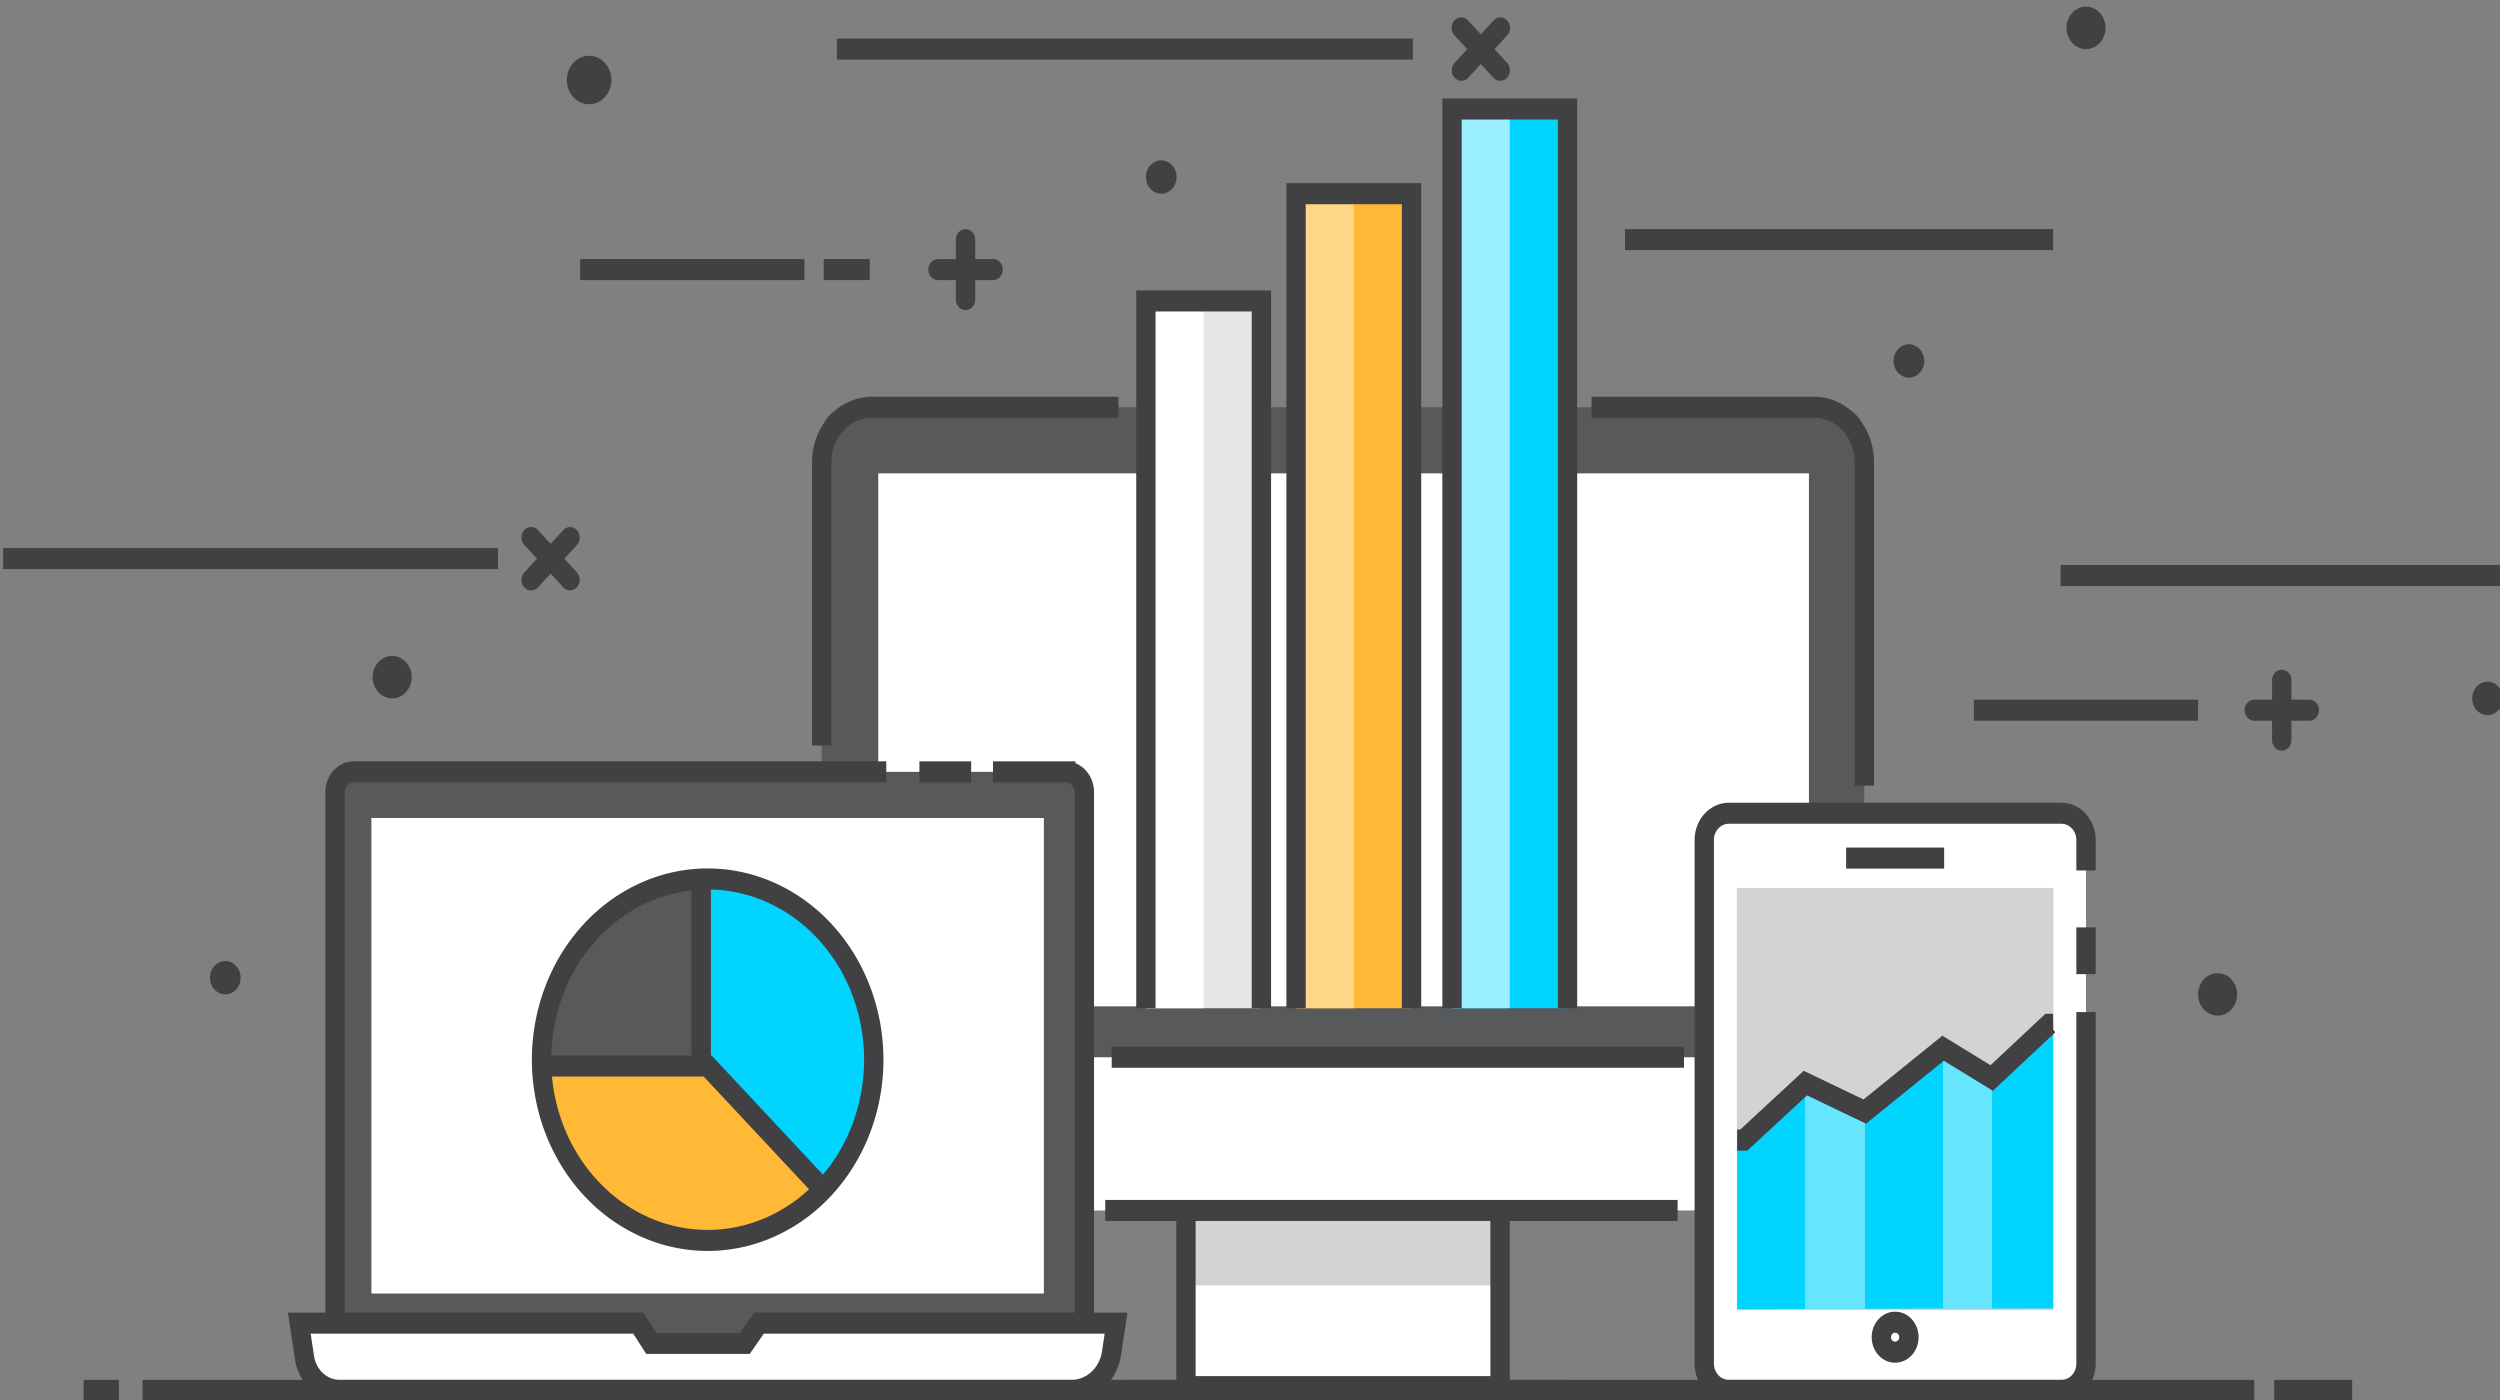 <svg xmlns="http://www.w3.org/2000/svg" xmlns:xlink="http://www.w3.org/1999/xlink" width="500" height="280"><rect width="100%" height="100%" fill="#808080" stroke="none"/><style><![CDATA[.B{stroke-miterlimit:10}.C{stroke-width:1.5}.D{stroke:#414042}.E{fill:none}.F{fill:#00d4ff}.G{fill:#58595b}]]></style><g transform="matrix(2.578 0 0 -2.805 -1868.309 1173.759)"><g class="B C D E"><g stroke-linecap="round"><path d="M797.482 399.23h4.274"/><path d="M799.62 397.092v4.274m99.974-33.552h4.274"/><path d="M901.73 365.677v4.274m-63.64 43.49l3.022 3.022"/><path d="M841.1 413.442l-3.022 3.022M765.915 377.1l3.022 3.022"/><path d="M768.938 377.11l-3.022 3.022"/></g><path d="M769.72 399.23h17.396m90.73-31.416h17.396m-44.462 33.552h33.213m-94.357 13.587h44.688m-109.372-36.33h38.396m121.23-1.206h34.307m-126.7 21.814h-3.57"/></g><g fill="#414042"><path d="M743.38 348.74a1.19 1.19 0 0 0-1.189-1.189 1.19 1.19 0 0 0-1.188 1.189 1.19 1.19 0 0 0 1.188 1.188 1.19 1.19 0 0 0 1.189-1.188"/><use xlink:href="#B"/><use xlink:href="#B" x="-44.89" y="24.059"/><path d="M772.142 412.748c0-.954-.773-1.727-1.728-1.727a1.73 1.73 0 0 0-1.727 1.727 1.73 1.73 0 0 0 1.727 1.727c.955 0 1.728-.773 1.728-1.727"/><use xlink:href="#B" x="-102.894" y="37.173"/><use xlink:href="#C"/><use xlink:href="#C" x="141.62" y="-22.62"/><path d="M888.06 416.465c0-.836-.678-1.514-1.514-1.514s-1.514.678-1.514 1.514.677 1.514 1.514 1.514 1.514-.678 1.514-1.514"/></g><path d="M869.347 341.302h-80.89v46.14c0 1.1.884 1.974 1.974 1.974h76.942c1.09 0 1.973-.884 1.973-1.974z" class="G"/><path d="M788.46 365.302v20.202a3.91 3.91 0 0 0 3.911 3.911h19.114m36.702 0h17.25a3.91 3.91 0 0 0 3.911-3.911V362.44" class="B C D E"/><path d="M865.048 346.7h-72.2v38h72.2zm-23.96-27.126h-24.37V334h24.37z" fill="#fff"/><path d="M841.088 326.797h-24.37V334h24.37z" fill="#d1d3d4"/><path d="M841.088 319.584h-24.37V334h24.37z" class="B C D E"/><path d="M869.347 343.07h-80.89v-8.924a2 2 0 0 1 2-2h76.89a2 2 0 0 1 2 2z" fill="#fff"/><path d="M810.46 332.146h44.4m.498 10.924h-44.4m1.022-23.755h34.164" class="B C D E"/><path d="M807.835 321.635h-56.132c-.55 0-1 .45-1 1v39.784c0 .55.45 1 1 1h56.132c.55 0 1-.45 1-1v-39.784c0-.55-.45-1-1-1" class="G"/><path d="M796.04 363.418h4.015m-49.35-39.338v37.895a1.45 1.45 0 0 0 1.444 1.445h41.32m8.28-.002h5.643a1.45 1.45 0 0 0 1.445-1.445v-38.895a1.45 1.45 0 0 0-1.445-1.444" class="B C D E"/><path d="M805.696 326.223h-52.17v33.907h52.17zm2.124-6.908h-56.74a2.78 2.78 0 0 0-2.744 2.331l-.404 2.465h26.298l1.006-1.444h7.267l1.088 1.444h27.704l-.352-2.144c-.25-1.53-1.572-2.652-3.122-2.652" fill="#fff"/><path d="M807.82 319.315h-56.74a2.78 2.78 0 0 0-2.744 2.331l-.404 2.465h26.298l1.006-1.444h7.267l1.088 1.444h27.704l-.352-2.144c-.25-1.53-1.572-2.652-3.122-2.652z" class="B C D E"/><path d="M856.927 321.227v37.328c0 1.057.856 1.913 1.913 1.913h25.792c1.056 0 1.912-.856 1.912-1.913v-37.328c0-1.056-.856-1.913-1.912-1.913H858.84c-1.057 0-1.913.857-1.913 1.913" fill="#fff"/><g class="B C D E"><path d="M886.545 346.293v-25.065c0-1.057-.856-1.913-1.913-1.913H858.84c-1.056 0-1.912.856-1.912 1.913v37.328c0 1.056.856 1.913 1.912 1.913h25.792c1.057 0 1.913-.857 1.913-1.913v-2.168m0-4.058v-3.333"/><path d="M875.538 357.27h-7.605"/></g><path d="M859.46 355.14h24.552v-30.097H859.46z" fill="#d1d3d4"/><path d="M871.736 322.04a1.07 1.07 0 0 0-1.069 1.069 1.07 1.07 0 0 0 1.069 1.069 1.07 1.07 0 0 0 1.069-1.069 1.07 1.07 0 0 0-1.069-1.069z" class="B C D E"/><path d="M779.61 355.29v-12.34l.006-.006 8.708-8.73a12.3 12.3 0 0 1 3.625 8.701c0 .012.002.024.002.036 0 6.816-5.525 12.34-12.34 12.34" class="F"/><path d="M770.848 351.713a12.7 12.7 0 0 1-3.743-8.995l12.74-.025v12.74a12.7 12.7 0 0 1-8.996-3.72" class="G"/><path d="M779.53 342.1h-.006l-12.097.03-.001-.023a12.1 12.1 0 0 1 12.098-12.097 12.06 12.06 0 0 1 8.542 3.532z" fill="#ffb936"/><g class="B C D E"><path d="M792.5 342.895a12.89 12.89 0 0 0-12.887-12.887 12.89 12.89 0 0 0-12.888 12.887 12.89 12.89 0 0 0 12.888 12.887 12.89 12.89 0 0 0 12.887-12.887z"/><path d="M766.734 342.443h12.878l8.453-8.315m-8.962 21.898v-13.34"/></g><path d="M822.57 396.994h-8.96v-50.43h8.96z" fill="#e6e7e8"/><path d="M818.092 396.994h-4.48v-50.43h4.48z" fill="#fff"/><path d="M822.572 346.564v50.43h-8.96v-50.43" class="B C D E"/><path d="M834.218 404.64h-8.96v-58.076h8.96z" fill="#ffb936"/><path d="M829.74 404.64h-4.48v-58.076h4.48z" fill="#ffd586"/><path d="M834.22 346.564v58.076h-8.96v-58.076" class="B C D E"/><path d="M846.32 410.68h-8.96v-64.115h8.96z" class="F"/><path d="M841.84 410.68h-4.48v-64.115h4.48z" fill="#9ef"/><path d="M846.32 346.564v64.115h-8.96v-64.115" class="B C D E"/><path d="M859.478 336.792V325.1l5.294.013v16.113zm9.916 2.408l-.014.006v-14.07l6.075.015v18.572z" class="F"/><path d="M864.812 341.26l-.04-.034v-16.112l4.608.012v14.07z" fill="#66e5ff"/><path d="M883.994 345.694l-4.768-4.106v-16.44l4.768.012z" class="F"/><path d="M879.226 341.588l-3.77 2.124V325.14l3.77.01z" fill="#66e5ff"/><path d="M883.994 345.42l-.323-.003-4.445-3.828-3.77 2.124-6.076-4.516-4.608 2.03-4.776-4.062h-.518m-123.706-17.85h163.822m-168.394 0h2.74m167.206 0h6.05" class="B C D E"/></g><defs ><path id="B" d="M918.884 368.657a1.19 1.19 0 0 0-1.189-1.189 1.19 1.19 0 0 0-1.188 1.189 1.19 1.19 0 0 0 1.188 1.189 1.19 1.19 0 0 0 1.189-1.189"/><path id="C" d="M756.65 370.17c0-.836-.678-1.514-1.514-1.514s-1.514.678-1.514 1.514.678 1.514 1.514 1.514 1.514-.678 1.514-1.514"/></defs></svg>
